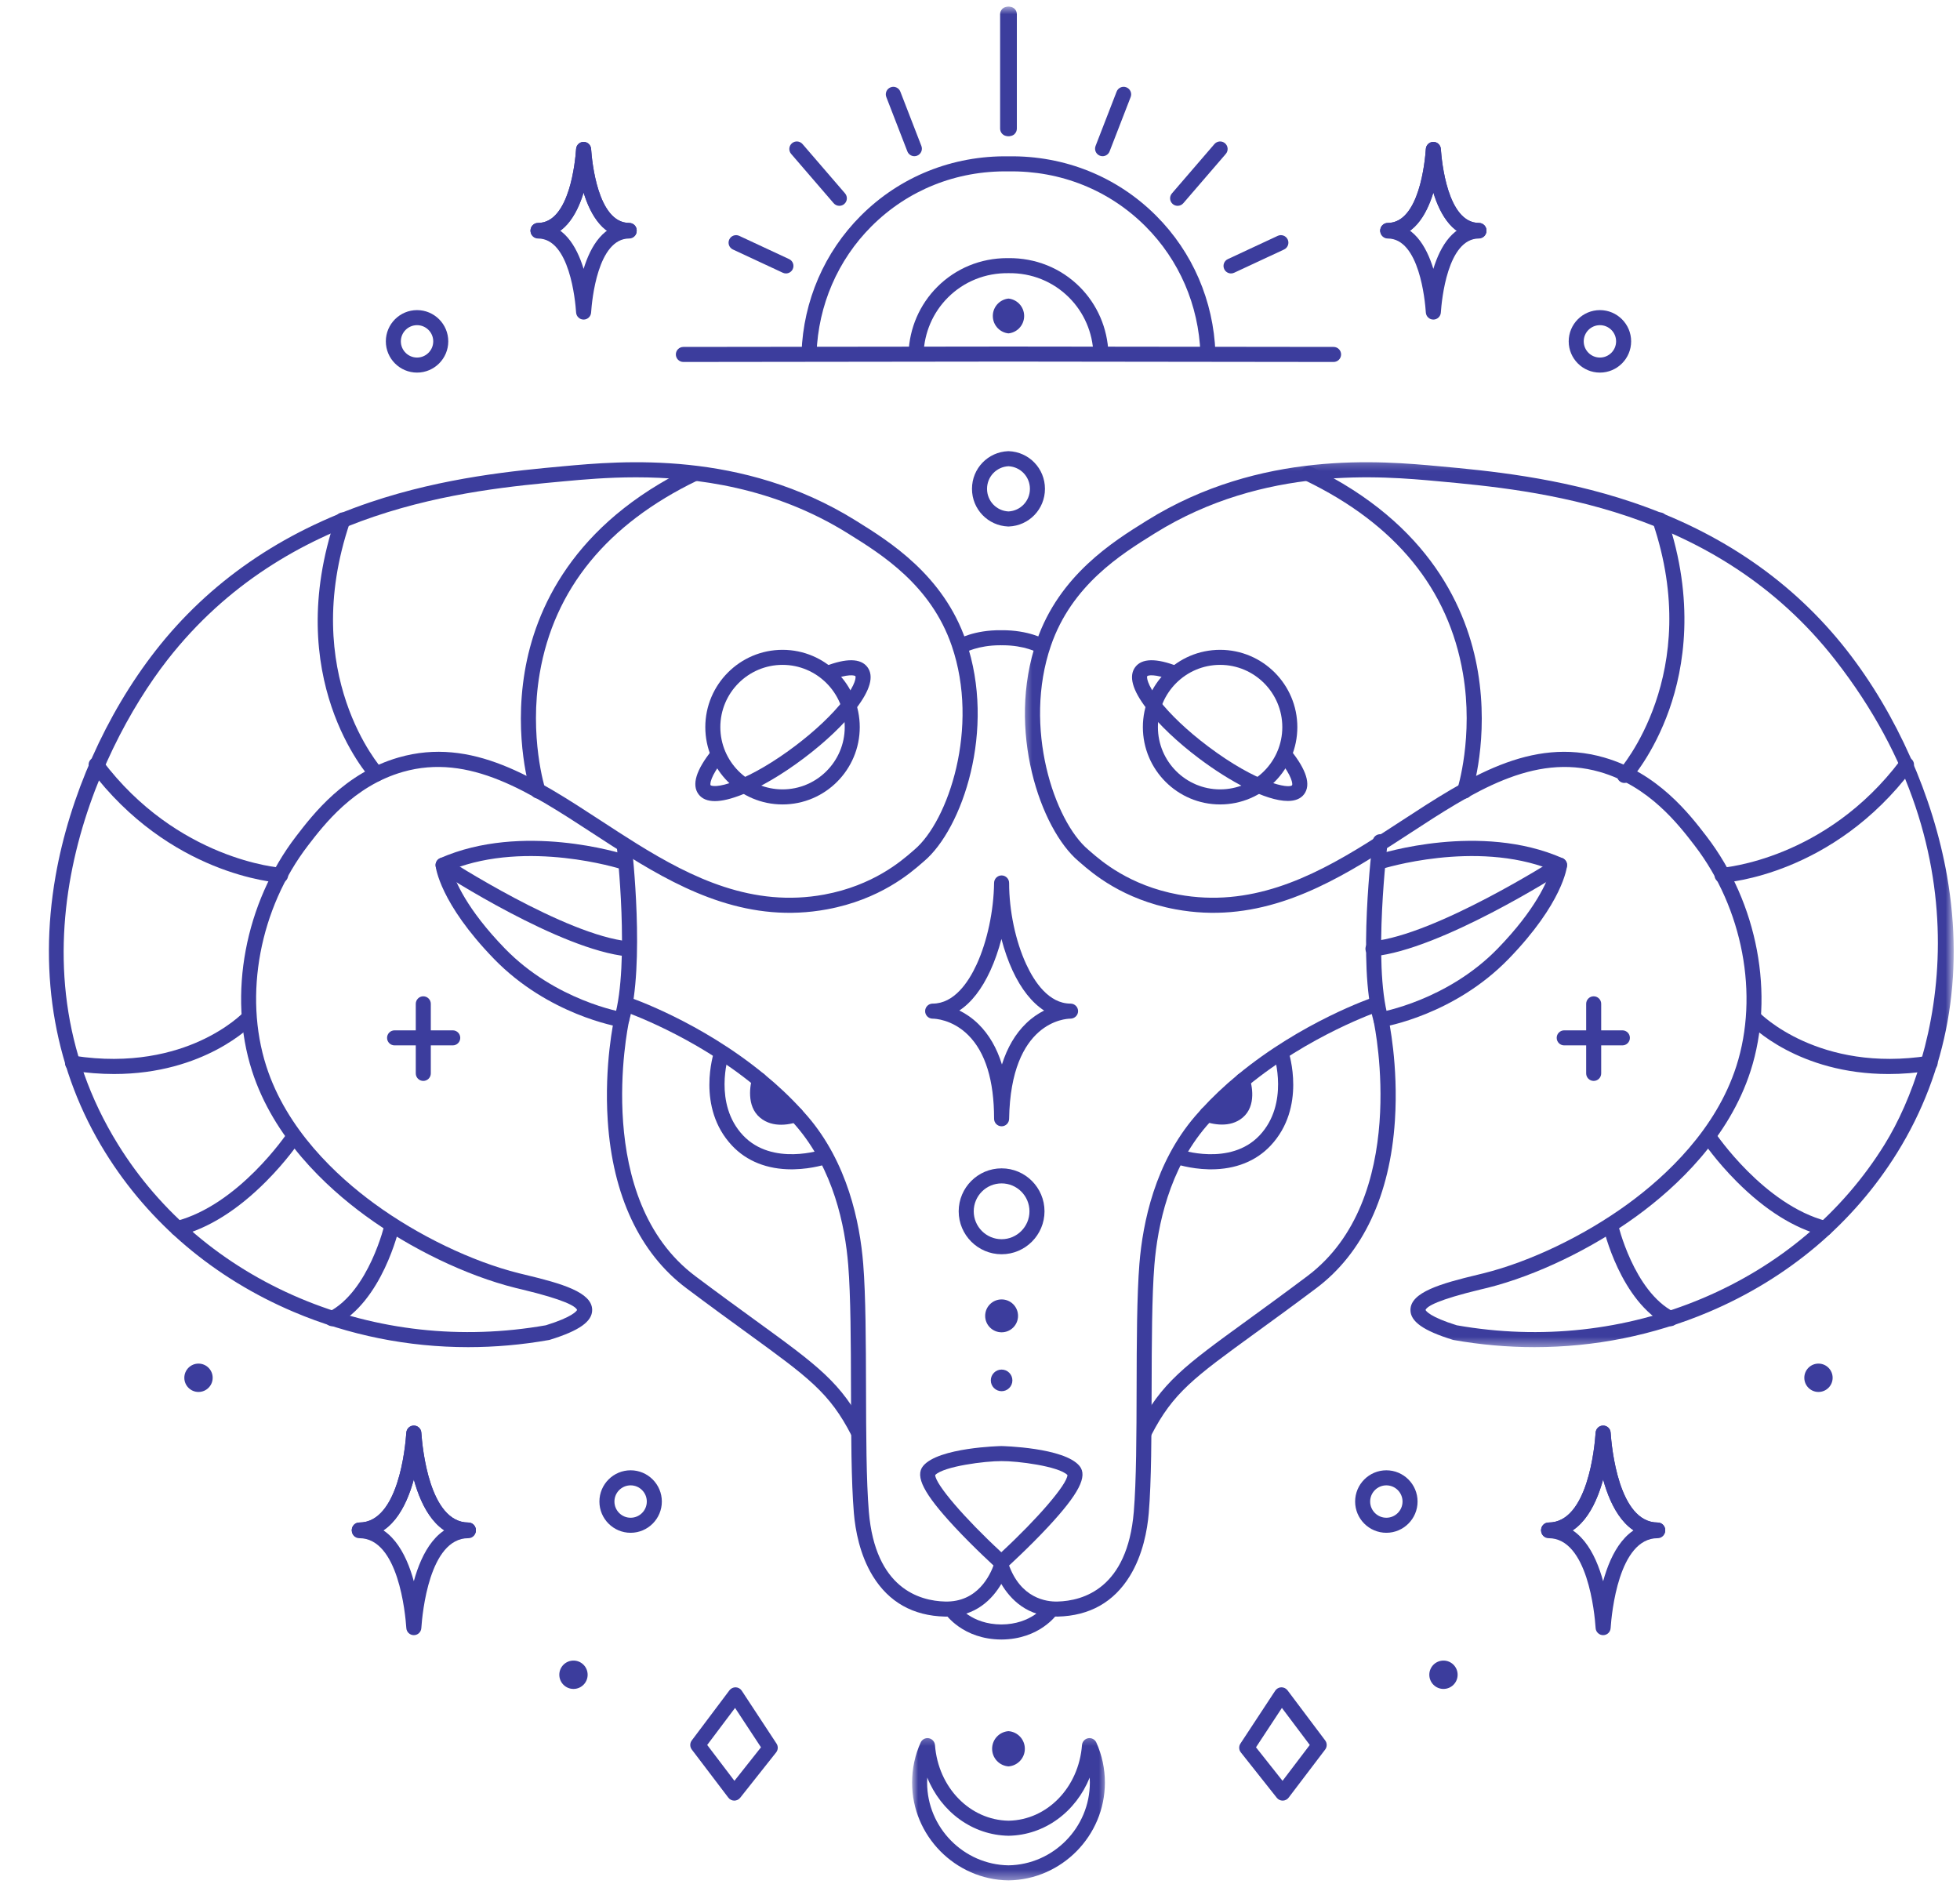 <svg xmlns="http://www.w3.org/2000/svg" width="206" height="198" viewBox="0 0 206 198" fill="none"><mask id="mask0_1154_403" style="mask-type:luminance" maskUnits="userSpaceOnUse" x="0" y="0" width="206" height="198"><path d="M0.306 0.666H205.306V197.666H0.306V0.666Z" fill="white"></path></mask><g mask="url(#mask0_1154_403)"><path d="M66.845 50.165C63.831 50.165 61.242 50.404 59.322 50.58C49.132 51.517 30.165 53.262 17.601 69.348C9.988 79.097 0.325 100.796 12.41 120.288C16.842 127.442 23.449 133.027 31.517 136.44C39.592 139.854 48.532 140.84 57.373 139.285C60.194 138.41 60.603 137.781 60.654 137.677C60.505 137.289 59.365 136.604 54.856 135.521C54.596 135.459 54.361 135.402 54.155 135.352C49.045 134.075 43.166 131.248 38.427 127.787C34.228 124.72 28.746 119.585 26.485 112.542C23.926 104.573 25.744 94.9 31.119 87.898C32.908 85.569 36.234 81.235 41.899 79.608C49.589 77.4 56.206 81.716 63.211 86.287C64.424 87.079 65.679 87.898 66.937 88.678C72.725 92.27 79.118 95.403 86.634 94.017C91.779 93.066 94.752 90.476 95.872 89.503C95.963 89.422 96.041 89.354 96.108 89.299C99.675 86.287 102.976 76.443 100.029 67.871C97.836 61.488 92.648 58.258 89.213 56.121L89.098 56.049C81.326 51.209 73.154 50.165 66.845 50.165ZM49.203 141.584C42.895 141.584 36.685 140.343 30.902 137.895C22.532 134.355 15.674 128.555 11.066 121.123C5.807 112.639 4.001 102.596 5.839 92.079C7.305 83.694 11.139 75.054 16.358 68.374C21.968 61.19 29.55 55.947 38.895 52.79C46.702 50.153 54.21 49.462 59.176 49.005C65.285 48.444 77.995 47.274 89.932 54.706L90.047 54.778C93.452 56.895 99.148 60.441 101.523 67.355C104.732 76.691 101.125 87.132 97.126 90.508C97.066 90.56 96.992 90.622 96.909 90.696C95.7 91.748 92.491 94.543 86.922 95.571C78.877 97.057 72.163 93.782 66.103 90.022C64.832 89.233 63.569 88.409 62.347 87.612C55.654 83.246 49.331 79.12 42.333 81.129C37.17 82.612 34.05 86.677 32.373 88.862C27.304 95.464 25.584 104.569 27.989 112.059C30.122 118.697 35.348 123.581 39.36 126.51C43.941 129.856 49.615 132.587 54.538 133.816C54.738 133.866 54.971 133.922 55.225 133.983C59.051 134.902 62.22 135.814 62.238 137.664C62.25 138.889 60.879 139.859 57.792 140.811C57.761 140.821 57.728 140.83 57.697 140.834C54.865 141.335 52.024 141.584 49.203 141.584Z" fill="#3C3D9D"></path></g><mask id="mask1_1154_403" style="mask-type:luminance" maskUnits="userSpaceOnUse" x="107" y="48" width="99" height="94"><path d="M107.406 48.243H205.306V141.611H107.406V48.243Z" fill="white"></path></mask><g mask="url(#mask1_1154_403)"><path d="M153.107 139.286C161.948 140.84 170.887 139.854 178.963 136.44C187.03 133.027 193.637 127.443 198.071 120.289C203.758 111.117 209.061 90.065 192.878 69.348C180.315 53.262 161.348 51.517 151.159 50.58C145.222 50.035 132.869 48.897 121.381 56.049L121.266 56.121C117.833 58.258 112.643 61.489 110.45 67.869C107.505 76.444 110.806 86.288 114.373 89.299C114.44 89.354 114.517 89.423 114.609 89.503C115.728 90.477 118.7 93.067 123.845 94.017C131.359 95.402 137.755 92.27 143.544 88.678C144.801 87.899 146.056 87.079 147.27 86.288C154.275 81.717 160.89 77.402 168.582 79.609C174.245 81.235 177.573 85.57 179.361 87.899C184.735 94.9 186.555 104.574 183.994 112.543C181.733 119.586 176.252 124.72 172.052 127.787C167.314 131.249 161.434 134.076 156.324 135.353C156.12 135.403 155.885 135.46 155.623 135.521C151.116 136.604 149.974 137.29 149.827 137.678C149.876 137.782 150.287 138.411 153.107 139.286ZM161.278 141.584C158.455 141.584 155.615 141.335 152.784 140.835C152.752 140.83 152.719 140.822 152.689 140.812C149.601 139.86 148.229 138.889 148.241 137.665C148.259 135.814 151.429 134.903 155.256 133.984C155.51 133.922 155.741 133.867 155.943 133.817C160.863 132.587 166.538 129.857 171.121 126.511C175.131 123.581 180.359 118.698 182.492 112.059C184.897 104.569 183.175 95.464 178.108 88.863C176.431 86.677 173.309 82.612 168.146 81.13C161.148 79.121 154.825 83.246 148.133 87.613C146.91 88.409 145.649 89.234 144.377 90.022C138.318 93.783 131.6 97.057 123.559 95.571C117.99 94.544 114.779 91.748 113.571 90.696C113.487 90.623 113.415 90.561 113.353 90.508C109.355 87.133 105.748 76.691 108.956 67.356C111.333 60.441 117.029 56.896 120.432 54.778L120.547 54.706C132.484 47.274 145.194 48.444 151.303 49.006C156.27 49.463 163.777 50.154 171.584 52.79C180.929 55.947 188.512 61.191 194.123 68.375C199.341 75.055 203.174 83.694 204.64 92.079C206.48 102.596 204.672 112.639 199.413 121.123C194.807 128.555 187.947 134.355 179.579 137.895C173.794 140.343 167.585 141.584 161.278 141.584Z" fill="#3C3D9D"></path></g><mask id="mask2_1154_403" style="mask-type:luminance" maskUnits="userSpaceOnUse" x="0" y="0" width="206" height="198"><path d="M0.306 0.666H205.306V197.666H0.306V0.666Z" fill="white"></path></mask><g mask="url(#mask2_1154_403)"><path d="M109.467 68.692C109.333 68.692 109.197 68.659 109.072 68.587C109.062 68.58 107.683 67.817 105.387 67.817C105.346 67.817 105.307 67.817 105.265 67.819C105.253 67.819 105.241 67.819 105.23 67.817C105.189 67.817 105.15 67.817 105.109 67.817C102.799 67.817 101.421 68.58 101.406 68.589C101.028 68.803 100.545 68.671 100.329 68.292C100.113 67.915 100.242 67.436 100.618 67.217C100.69 67.177 102.39 66.198 105.226 66.237C105.238 66.237 105.243 66.237 105.255 66.237C108.088 66.206 109.793 67.177 109.863 67.217C110.242 67.436 110.371 67.919 110.152 68.297C110.005 68.552 109.739 68.692 109.467 68.692Z" fill="#3C3D9D"></path><path d="M56.544 83.925C56.211 83.925 55.9 83.711 55.793 83.376C55.718 83.144 53.971 77.611 55.153 70.585C56.245 64.088 60.157 55.084 72.603 49.081C72.997 48.891 73.469 49.056 73.658 49.449C73.846 49.842 73.681 50.316 73.288 50.505C63.811 55.079 58.237 61.9 56.723 70.782C55.586 77.441 57.279 82.838 57.298 82.891C57.43 83.306 57.202 83.753 56.786 83.887C56.706 83.912 56.624 83.925 56.544 83.925Z" fill="#3C3D9D"></path><path d="M153.936 83.925C153.856 83.925 153.774 83.912 153.694 83.887C153.279 83.751 153.05 83.306 153.184 82.891C153.201 82.838 154.896 77.441 153.759 70.782C152.245 61.9 146.671 55.079 137.192 50.505C136.799 50.316 136.634 49.842 136.824 49.449C137.013 49.056 137.484 48.891 137.879 49.081C150.323 55.084 154.237 64.088 155.329 70.585C156.51 77.611 154.764 83.144 154.688 83.376C154.58 83.711 154.27 83.925 153.936 83.925Z" fill="#3C3D9D"></path><path d="M39.575 82.132C39.36 82.132 39.146 82.045 38.99 81.872C38.603 81.445 29.56 71.223 35.282 54.389C35.422 53.976 35.872 53.755 36.283 53.896C36.697 54.036 36.918 54.485 36.778 54.9C31.354 70.859 40.07 80.711 40.159 80.808C40.453 81.131 40.428 81.631 40.105 81.925C39.955 82.063 39.764 82.132 39.575 82.132Z" fill="#3C3D9D"></path><path d="M170.731 82.289C170.542 82.289 170.351 82.22 170.199 82.082C169.878 81.787 169.855 81.288 170.147 80.966C170.26 80.842 179.106 70.797 173.704 54.9C173.564 54.485 173.784 54.036 174.197 53.896C174.61 53.754 175.06 53.977 175.2 54.389C178.184 63.171 176.983 70.203 175.451 74.555C173.781 79.291 171.416 81.921 171.316 82.031C171.159 82.202 170.946 82.289 170.731 82.289Z" fill="#3C3D9D"></path><path d="M29.492 92.782C29.477 92.782 29.46 92.78 29.443 92.78C28.973 92.752 17.823 91.954 9.471 80.845C9.209 80.496 9.279 80 9.628 79.737C9.976 79.475 10.472 79.545 10.735 79.893C18.631 90.397 29.431 91.194 29.54 91.201C29.975 91.23 30.307 91.604 30.279 92.039C30.254 92.459 29.906 92.782 29.492 92.782Z" fill="#3C3D9D"></path><path d="M180.988 92.782C180.575 92.782 180.226 92.457 180.201 92.039C180.174 91.603 180.507 91.228 180.941 91.201C181.066 91.193 191.857 90.386 199.747 79.893C200.009 79.545 200.503 79.475 200.853 79.737C201.2 80 201.271 80.496 201.008 80.845C192.656 91.954 181.508 92.752 181.038 92.78C181.021 92.78 181.005 92.782 180.988 92.782Z" fill="#3C3D9D"></path><path d="M11.987 112.878C10.59 112.878 9.094 112.768 7.501 112.517C7.07 112.448 6.776 112.045 6.842 111.614C6.911 111.182 7.314 110.888 7.747 110.955C13.802 111.91 18.312 110.637 21.029 109.4C23.981 108.058 25.524 106.467 25.537 106.451C25.84 106.136 26.34 106.124 26.655 106.426C26.97 106.727 26.983 107.225 26.684 107.541C26.448 107.789 21.496 112.878 11.987 112.878Z" fill="#3C3D9D"></path><path d="M198.495 112.879C188.982 112.879 184.033 107.789 183.798 107.542C183.498 107.226 183.51 106.725 183.828 106.424C184.142 106.123 184.642 106.136 184.943 106.451C185.003 106.515 191.152 112.78 202.733 110.955C203.168 110.888 203.569 111.182 203.637 111.614C203.706 112.046 203.41 112.449 202.98 112.517C201.386 112.768 199.89 112.879 198.495 112.879Z" fill="#3C3D9D"></path><path d="M18.67 129.903C18.319 129.903 17.998 129.666 17.906 129.309C17.797 128.886 18.051 128.454 18.473 128.346C25.093 126.636 30.137 119.157 30.188 119.082C30.43 118.719 30.92 118.62 31.282 118.863C31.647 119.106 31.744 119.596 31.501 119.96C31.448 120.043 30.137 121.997 27.938 124.198C24.956 127.183 21.906 129.093 18.869 129.878C18.802 129.895 18.735 129.903 18.67 129.903Z" fill="#3C3D9D"></path><path d="M191.811 129.903C191.745 129.903 191.678 129.894 191.613 129.878C188.576 129.093 185.524 127.182 182.544 124.198C180.345 121.996 179.034 120.042 178.979 119.96C178.738 119.597 178.835 119.105 179.198 118.863C179.561 118.622 180.052 118.719 180.294 119.082C180.345 119.157 185.4 126.639 192.008 128.345C192.431 128.454 192.685 128.886 192.576 129.309C192.484 129.665 192.163 129.903 191.811 129.903Z" fill="#3C3D9D"></path><path d="M34.902 139.381C34.616 139.381 34.339 139.224 34.198 138.949C33.999 138.561 34.153 138.084 34.543 137.885C38.776 135.715 40.428 128.668 40.444 128.596C40.541 128.171 40.962 127.906 41.39 128.002C41.815 128.1 42.082 128.523 41.984 128.948C41.912 129.267 40.157 136.784 35.263 139.294C35.148 139.352 35.024 139.381 34.902 139.381Z" fill="#3C3D9D"></path><path d="M175.577 139.381C175.457 139.381 175.333 139.352 175.218 139.294C170.324 136.784 168.567 129.267 168.495 128.948C168.399 128.523 168.666 128.1 169.091 128.002C169.518 127.906 169.939 128.171 170.037 128.596C170.052 128.668 171.704 135.715 175.938 137.885C176.326 138.084 176.48 138.561 176.281 138.949C176.143 139.224 175.865 139.381 175.577 139.381Z" fill="#3C3D9D"></path><path d="M90.193 151.285C89.906 151.285 89.63 151.127 89.49 150.855C87.192 146.381 85.002 144.792 78.505 140.074C76.687 138.754 74.626 137.258 72.134 135.386C67.243 131.714 64.387 125.624 63.874 117.776C63.489 111.911 64.522 107.192 64.567 106.995C64.571 106.98 64.574 106.964 64.577 106.949C66.205 101.246 64.837 89.105 64.823 88.983C64.773 88.549 65.084 88.156 65.518 88.106C65.958 88.058 66.342 88.369 66.392 88.802C66.451 89.312 67.808 101.345 66.105 107.359C65.955 108.067 62.294 126.022 73.081 134.121C75.565 135.985 77.62 137.477 79.433 138.794C85.975 143.544 88.424 145.322 90.895 150.132C91.094 150.52 90.942 150.997 90.555 151.196C90.438 151.256 90.316 151.285 90.193 151.285Z" fill="#3C3D9D"></path><path d="M120.288 151.285C120.166 151.285 120.043 151.256 119.927 151.196C119.539 150.997 119.387 150.52 119.586 150.132C122.057 145.322 124.505 143.544 131.049 138.794C132.861 137.477 134.917 135.985 137.399 134.121C148.186 126.022 144.527 108.067 144.377 107.359C142.672 101.338 144.208 88.894 144.275 88.367C144.33 87.934 144.721 87.624 145.157 87.681C145.59 87.735 145.898 88.131 145.843 88.564C145.828 88.69 144.277 101.249 145.903 106.949C145.908 106.964 145.911 106.98 145.915 106.995C145.958 107.192 146.991 111.911 146.608 117.776C146.095 125.624 143.239 131.714 138.346 135.386C135.854 137.258 133.794 138.753 131.977 140.073C125.478 144.792 123.29 146.381 120.992 150.855C120.852 151.127 120.574 151.285 120.288 151.285Z" fill="#3C3D9D"></path><path d="M99.488 169.903C99.426 169.903 99.366 169.903 99.304 169.902C95.965 169.82 93.419 168.386 91.732 165.639C90.36 163.4 89.894 160.804 89.744 159.02C89.466 155.726 89.453 150.74 89.441 145.92C89.427 141.161 89.414 136.24 89.15 132.955C88.818 128.807 87.597 122.906 83.674 118.343C83.481 118.118 83.282 117.891 83.076 117.67C82.778 117.35 82.797 116.85 83.116 116.552C83.435 116.255 83.935 116.273 84.233 116.592C84.45 116.827 84.662 117.069 84.871 117.31C89.073 122.197 90.373 128.446 90.725 132.827C90.994 136.175 91.007 141.127 91.02 145.917C91.034 150.705 91.047 155.658 91.318 158.888C91.995 166.941 96.636 168.254 99.342 168.321C102.745 168.398 104.073 165.564 104.492 164.34C104.601 164.021 104.901 163.805 105.239 163.805C105.577 163.805 105.878 164.021 105.986 164.34C107.245 168.013 110.008 168.351 111.14 168.321C113.845 168.254 118.487 166.941 119.164 158.888C119.434 155.658 119.448 150.705 119.46 145.917C119.471 141.127 119.485 136.175 119.754 132.827C120.108 128.444 121.412 122.194 125.609 117.312C125.823 117.062 126.044 116.815 126.264 116.574C126.558 116.253 127.06 116.231 127.381 116.527C127.702 116.822 127.723 117.322 127.429 117.645C127.219 117.871 127.011 118.105 126.807 118.343C122.888 122.901 121.664 128.805 121.328 132.955C121.064 136.24 121.051 141.162 121.039 145.92C121.028 150.74 121.014 155.726 120.738 159.02C120.588 160.804 120.122 163.4 118.748 165.639C117.063 168.386 114.516 169.82 111.178 169.902C107.968 169.98 106.167 168.043 105.239 166.469C104.33 168.013 102.583 169.903 99.488 169.903Z" fill="#3C3D9D"></path><path d="M130.595 114.351C130.368 114.351 130.142 114.254 129.985 114.063C129.707 113.727 129.756 113.228 130.092 112.951C136.833 107.39 144.134 104.887 144.441 104.783C144.854 104.642 145.302 104.865 145.441 105.28C145.581 105.693 145.359 106.141 144.946 106.282C144.872 106.305 137.605 108.801 131.096 114.17C130.949 114.292 130.772 114.351 130.595 114.351Z" fill="#3C3D9D"></path><path d="M79.815 114.294C79.638 114.294 79.46 114.235 79.314 114.115C72.823 108.783 65.608 106.305 65.536 106.282C65.123 106.141 64.901 105.693 65.041 105.28C65.18 104.865 65.628 104.642 66.041 104.783C66.347 104.885 73.594 107.369 80.316 112.892C80.653 113.17 80.703 113.668 80.425 114.005C80.269 114.195 80.042 114.294 79.815 114.294Z" fill="#3C3D9D"></path><path d="M65.339 107.958C65.295 107.958 65.253 107.955 65.21 107.946C64.903 107.896 57.617 106.653 51.919 100.778C46.213 94.892 45.797 91.151 45.783 90.994C45.75 90.654 45.939 90.333 46.251 90.196C54.879 86.395 65.309 89.686 65.749 89.828C66.164 89.962 66.392 90.406 66.258 90.823C66.124 91.238 65.68 91.467 65.264 91.333C65.163 91.302 55.452 88.243 47.485 91.394C47.826 92.56 49.023 95.519 53.054 99.677C58.389 105.179 65.394 106.374 65.464 106.386C65.895 106.456 66.188 106.862 66.118 107.294C66.054 107.682 65.718 107.958 65.339 107.958Z" fill="#3C3D9D"></path><path d="M145.143 107.959C144.762 107.959 144.428 107.682 144.364 107.294C144.294 106.863 144.587 106.456 145.018 106.386C145.086 106.374 152.108 105.164 157.428 99.677C161.454 95.523 162.655 92.565 162.997 91.394C155.028 88.243 145.317 91.302 145.217 91.333C144.802 91.468 144.357 91.238 144.224 90.823C144.09 90.407 144.318 89.962 144.732 89.828C145.172 89.688 155.601 86.395 164.231 90.196C164.543 90.333 164.731 90.654 164.699 90.994C164.684 91.151 164.269 94.892 158.562 100.778C152.865 106.654 145.579 107.896 145.27 107.947C145.229 107.955 145.187 107.959 145.143 107.959Z" fill="#3C3D9D"></path><path d="M66.005 100.518C65.978 100.518 65.953 100.517 65.926 100.515C58.883 99.826 46.656 91.919 46.14 91.582C45.774 91.345 45.669 90.855 45.907 90.489C46.145 90.122 46.635 90.018 47.001 90.256C47.123 90.336 59.419 98.29 66.08 98.939C66.515 98.983 66.832 99.369 66.788 99.804C66.75 100.212 66.406 100.518 66.005 100.518Z" fill="#3C3D9D"></path><path d="M144.298 100.51C143.896 100.51 143.552 100.205 143.514 99.797C143.47 99.362 143.788 98.975 144.222 98.932C150.888 98.281 163.362 90.332 163.487 90.252C163.853 90.018 164.343 90.124 164.579 90.493C164.813 90.861 164.706 91.35 164.338 91.584C163.815 91.92 151.416 99.819 144.376 100.506C144.349 100.51 144.324 100.51 144.298 100.51Z" fill="#3C3D9D"></path><path d="M105.244 172.313C101.196 172.293 99.397 169.683 99.322 169.573C99.078 169.209 99.175 168.719 99.536 168.475C99.897 168.232 100.387 168.326 100.631 168.686C100.693 168.776 102.079 170.715 105.244 170.73C108.41 170.715 109.794 168.768 109.851 168.686C110.098 168.328 110.589 168.236 110.947 168.48C111.305 168.726 111.402 169.211 111.159 169.573C111.084 169.683 109.284 172.293 105.244 172.313Z" fill="#3C3D9D"></path><path d="M82.246 69.877C78.64 69.877 75.709 72.813 75.709 76.42C75.709 80.029 78.64 82.963 82.246 82.963C85.849 82.963 88.783 80.029 88.783 76.42C88.783 72.813 85.849 69.877 82.246 69.877ZM82.246 84.546C77.769 84.546 74.129 80.901 74.129 76.42C74.129 71.942 77.769 68.296 82.246 68.296C86.722 68.296 90.362 71.942 90.362 76.42C90.362 80.901 86.722 84.546 82.246 84.546Z" fill="#3C3D9D"></path><path d="M128.236 69.877C124.631 69.877 121.699 72.813 121.699 76.42C121.699 80.029 124.631 82.963 128.236 82.963C131.84 82.963 134.773 80.029 134.773 76.42C134.773 72.813 131.84 69.877 128.236 69.877ZM128.236 84.546C123.76 84.546 120.118 80.901 120.118 76.42C120.118 71.942 123.76 68.296 128.236 68.296C132.711 68.296 136.353 71.942 136.353 76.42C136.353 80.901 132.711 84.546 128.236 84.546Z" fill="#3C3D9D"></path><path d="M75.133 84.196C74.353 84.196 73.781 83.957 73.42 83.477C72.676 82.486 73.158 80.919 74.849 78.816C75.124 78.476 75.621 78.423 75.961 78.697C76.3 78.97 76.354 79.468 76.079 79.808C74.61 81.635 74.62 82.442 74.682 82.525C74.739 82.6 75.438 82.823 77.383 82.053C79.198 81.336 81.38 80.051 83.525 78.434C85.672 76.818 87.51 75.075 88.702 73.529C89.981 71.871 89.96 71.138 89.904 71.063C89.847 70.988 89.163 70.769 87.265 71.51C86.857 71.669 86.399 71.468 86.242 71.059C86.083 70.653 86.284 70.195 86.69 70.036C88.958 69.152 90.464 69.178 91.166 70.111C91.876 71.055 91.468 72.53 89.954 74.494C88.678 76.151 86.733 77.999 84.475 79.697C82.219 81.397 79.907 82.756 77.963 83.525C76.83 83.972 75.885 84.196 75.133 84.196Z" fill="#3C3D9D"></path><path d="M135.351 84.18C133.035 84.181 129.233 82.128 126.006 79.697C123.749 77.999 121.803 76.151 120.526 74.494C119.014 72.53 118.606 71.055 119.316 70.111C120.017 69.178 121.523 69.152 123.791 70.036C124.197 70.195 124.399 70.653 124.24 71.059C124.082 71.468 123.625 71.669 123.217 71.51C121.317 70.769 120.633 70.988 120.578 71.061C120.521 71.138 120.501 71.871 121.778 73.529C122.97 75.075 124.809 76.818 126.956 78.434C132.193 82.378 135.511 82.908 135.8 82.525C135.862 82.442 135.87 81.635 134.401 79.808C134.127 79.468 134.18 78.97 134.52 78.697C134.861 78.423 135.357 78.476 135.631 78.816C137.324 80.919 137.806 82.486 137.062 83.475C136.694 83.964 136.101 84.18 135.351 84.18Z" fill="#3C3D9D"></path><path d="M83.198 122.897C80.631 122.897 78.469 122.037 76.935 120.4C73.161 116.38 74.991 110.71 75.07 110.471C75.209 110.056 75.655 109.832 76.069 109.971C76.484 110.108 76.708 110.555 76.571 110.97C76.546 111.043 74.973 116.002 78.086 119.318C81.179 122.612 86.44 120.824 86.492 120.805C86.902 120.663 87.355 120.879 87.499 121.291C87.642 121.702 87.428 122.152 87.017 122.298C86.954 122.321 85.438 122.848 83.46 122.893C83.372 122.895 83.285 122.897 83.198 122.897Z" fill="#3C3D9D"></path><path d="M127.283 122.897C127.196 122.897 127.108 122.895 127.021 122.894C125.042 122.848 123.528 122.321 123.464 122.298C123.051 122.152 122.835 121.701 122.981 121.289C123.126 120.878 123.578 120.662 123.989 120.807C124.041 120.826 129.303 122.613 132.394 119.318C135.515 115.994 133.927 111.02 133.91 110.97C133.775 110.555 133.999 110.108 134.412 109.971C134.827 109.834 135.273 110.056 135.41 110.471C135.49 110.71 137.318 116.381 133.546 120.402C132.012 122.037 129.851 122.897 127.283 122.897Z" fill="#3C3D9D"></path><path d="M83.654 117.132C83.293 117.267 81.556 117.841 80.386 116.856C79.245 115.902 79.681 113.988 79.815 113.503C81.142 114.592 82.444 115.8 83.654 117.132Z" fill="#3C3D9D"></path><path d="M80.417 115.055C80.439 115.507 80.557 115.969 80.893 116.25C81.236 116.539 81.674 116.63 82.086 116.631C81.558 116.098 81 115.57 80.417 115.055ZM82.091 118.209C81.373 118.209 80.562 118.038 79.879 117.461C78.392 116.218 78.871 113.958 79.053 113.294C79.123 113.036 79.32 112.832 79.574 112.75C79.83 112.67 80.109 112.721 80.314 112.892C81.757 114.073 83.076 115.321 84.239 116.599C84.415 116.794 84.483 117.061 84.421 117.317C84.362 117.571 84.177 117.779 83.934 117.871C83.708 117.956 82.966 118.209 82.091 118.209Z" fill="#3C3D9D"></path><path d="M130.095 116.855C128.967 117.806 127.285 117.27 126.846 117.11C128.031 115.81 129.297 114.63 130.594 113.56C130.751 114.07 131.22 115.913 130.095 116.855Z" fill="#3C3D9D"></path><path d="M128.411 116.613C128.833 116.611 129.254 116.531 129.587 116.252C129.587 116.25 129.587 116.25 129.589 116.25C129.92 115.972 130.025 115.522 130.034 115.082C129.469 115.584 128.927 116.094 128.411 116.613ZM128.432 118.192C127.608 118.192 126.886 117.966 126.575 117.852C126.328 117.762 126.141 117.553 126.079 117.297C126.017 117.041 126.085 116.772 126.263 116.576C127.401 115.328 128.69 114.107 130.092 112.951C130.294 112.781 130.57 112.726 130.821 112.802C131.073 112.877 131.27 113.074 131.349 113.325C131.551 113.979 132.098 116.208 130.604 117.461C129.936 118.023 129.146 118.192 128.432 118.192Z" fill="#3C3D9D"></path><path d="M98.291 155.024C98.311 155.994 101.404 159.596 105.241 163.14C109.077 159.591 112.169 155.989 112.19 155.024C111.282 154.1 106.913 153.539 105.248 153.561C103.575 153.551 99.199 154.1 98.291 155.024ZM105.241 165.003C105.051 165.003 104.862 164.935 104.71 164.798C104.616 164.712 102.367 162.671 100.299 160.446C97.09 156.995 96.14 155.147 97.021 154.074C98.623 152.124 105.158 151.98 105.246 151.98H105.248C105.323 151.98 111.86 152.124 113.46 154.074C114.342 155.147 113.391 156.995 110.184 160.446C108.133 162.653 105.866 164.71 105.771 164.798C105.621 164.935 105.432 165.003 105.241 165.003Z" fill="#3C3D9D"></path><path d="M105.271 124.374C103.654 124.374 102.341 125.689 102.341 127.307C102.341 128.923 103.654 130.24 105.271 130.24C106.885 130.24 108.199 128.923 108.199 127.307C108.199 125.689 106.885 124.374 105.271 124.374ZM105.271 131.821C102.784 131.821 100.76 129.796 100.76 127.307C100.76 124.818 102.784 122.793 105.271 122.793C107.756 122.793 109.78 124.818 109.78 127.307C109.78 129.796 107.756 131.821 105.271 131.821Z" fill="#3C3D9D"></path><path d="M105.271 140.025C104.317 140.025 103.543 139.252 103.543 138.297C103.543 137.341 104.317 136.568 105.271 136.568C106.224 136.568 106.998 137.341 106.998 138.297C106.998 139.252 106.224 140.025 105.271 140.025Z" fill="#3C3D9D"></path><path d="M105.271 146.214C104.644 146.214 104.136 145.705 104.136 145.078C104.136 144.45 104.644 143.941 105.271 143.941C105.896 143.941 106.404 144.45 106.404 145.078C106.404 145.705 105.896 146.214 105.271 146.214Z" fill="#3C3D9D"></path><path d="M100.829 106.203C101.478 106.521 102.174 106.98 102.843 107.637C103.946 108.723 104.768 110.14 105.305 111.876C105.869 110.088 106.723 108.639 107.86 107.543C108.487 106.938 109.135 106.511 109.74 106.208C108.459 105.377 107.325 103.953 106.424 102.011C105.958 101 105.563 99.871 105.253 98.686C104.942 99.877 104.549 101.007 104.088 102.011C103.189 103.968 102.087 105.378 100.829 106.203ZM105.271 118.373C105.268 118.373 105.266 118.373 105.264 118.373C104.83 118.369 104.481 118.016 104.481 117.581C104.481 113.546 103.566 110.588 101.763 108.791C100.078 107.113 98.204 107.061 98.04 107.061C98.034 107.061 98.029 107.061 98.022 107.061C97.589 107.061 97.236 106.71 97.233 106.277C97.23 105.842 97.576 105.487 98.009 105.479C98.014 105.479 98.024 105.479 98.036 105.479C100.287 105.47 101.788 103.23 102.652 101.35C103.759 98.944 104.44 95.743 104.481 92.789C104.486 92.356 104.838 92.007 105.271 92.007C105.271 92.007 105.275 92.007 105.276 92.007C105.709 92.011 106.06 92.364 106.06 92.799C106.06 95.717 106.732 98.912 107.859 101.345C108.729 103.227 110.24 105.467 112.5 105.479C112.518 105.479 112.529 105.479 112.535 105.479C112.968 105.489 113.312 105.845 113.309 106.279C113.304 106.724 112.93 107.065 112.482 107.061C112.027 107.065 106.232 107.327 106.06 117.595C106.053 118.026 105.701 118.373 105.271 118.373Z" fill="#3C3D9D"></path><path d="M49.223 161.597C45.959 161.597 44.317 158.497 43.493 155.494C42.671 158.497 41.029 161.597 37.765 161.597C37.327 161.597 36.975 161.243 36.975 160.806C36.975 160.37 37.327 160.015 37.765 160.015C41.86 160.015 42.599 152.142 42.706 150.564C42.734 150.149 43.079 149.826 43.495 149.826C43.909 149.826 44.255 150.149 44.282 150.564C44.389 152.142 45.126 160.015 49.223 160.015C49.661 160.015 50.013 160.37 50.013 160.806C50.013 161.243 49.661 161.597 49.223 161.597Z" fill="#3C3D9D"></path><path d="M49.223 161.597C45.959 161.597 44.317 158.497 43.493 155.494C42.671 158.497 41.029 161.597 37.765 161.597C37.327 161.597 36.975 161.243 36.975 160.806C36.975 160.37 37.327 160.015 37.765 160.015C41.86 160.015 42.599 152.142 42.706 150.564C42.734 150.149 43.079 149.826 43.495 149.826C43.909 149.826 44.255 150.149 44.282 150.564C44.389 152.142 45.126 160.015 49.223 160.015C49.661 160.015 50.013 160.37 50.013 160.806C50.013 161.243 49.661 161.597 49.223 161.597Z" fill="#3C3D9D"></path><path d="M43.495 171.854C43.079 171.854 42.734 171.531 42.706 171.117C42.599 169.537 41.86 161.664 37.765 161.664C37.327 161.664 36.975 161.309 36.975 160.874C36.975 160.436 37.327 160.083 37.765 160.083C41.029 160.083 42.671 163.181 43.493 166.184C44.317 163.181 45.959 160.083 49.223 160.083C49.661 160.083 50.013 160.436 50.013 160.874C50.013 161.309 49.661 161.664 49.223 161.664C45.126 161.664 44.389 169.537 44.282 171.117C44.255 171.531 43.909 171.854 43.495 171.854Z" fill="#3C3D9D"></path><path d="M174.223 161.597C170.957 161.597 169.317 158.497 168.493 155.493C167.669 158.497 166.029 161.597 162.763 161.597C162.327 161.597 161.973 161.243 161.973 160.806C161.973 160.37 162.327 160.015 162.763 160.015C166.858 160.015 167.599 152.142 167.704 150.564C167.732 150.149 168.077 149.826 168.493 149.826C168.909 149.826 169.254 150.149 169.28 150.564C169.387 152.142 170.128 160.015 174.223 160.015C174.659 160.015 175.013 160.37 175.013 160.806C175.013 161.243 174.659 161.597 174.223 161.597Z" fill="#3C3D9D"></path><path d="M174.223 161.597C170.957 161.597 169.317 158.497 168.493 155.493C167.669 158.497 166.029 161.597 162.763 161.597C162.327 161.597 161.973 161.243 161.973 160.806C161.973 160.37 162.327 160.015 162.763 160.015C166.858 160.015 167.599 152.142 167.704 150.564C167.732 150.149 168.077 149.826 168.493 149.826C168.909 149.826 169.254 150.149 169.28 150.564C169.387 152.142 170.128 160.015 174.223 160.015C174.659 160.015 175.013 160.37 175.013 160.806C175.013 161.243 174.659 161.597 174.223 161.597Z" fill="#3C3D9D"></path><path d="M168.493 171.854C168.077 171.854 167.732 171.531 167.704 171.117C167.599 169.537 166.858 161.664 162.763 161.664C162.327 161.664 161.973 161.309 161.973 160.874C161.973 160.436 162.327 160.083 162.763 160.083C166.029 160.083 167.669 163.181 168.493 166.186C169.317 163.181 170.957 160.083 174.223 160.083C174.659 160.083 175.013 160.436 175.013 160.874C175.013 161.309 174.659 161.664 174.223 161.664C170.128 161.664 169.387 169.537 169.28 171.117C169.254 171.531 168.909 171.854 168.493 171.854Z" fill="#3C3D9D"></path><path d="M66.127 25.013C63.477 25.013 62.076 22.654 61.339 20.242C60.6 22.654 59.201 25.013 56.549 25.013C56.112 25.013 55.76 24.659 55.76 24.222C55.76 23.785 56.112 23.43 56.549 23.43C59.858 23.43 60.463 16.949 60.55 15.651C60.579 15.236 60.923 14.913 61.339 14.913C61.755 14.913 62.099 15.236 62.126 15.651C62.215 16.949 62.818 23.43 66.127 23.43C66.566 23.43 66.918 23.785 66.918 24.222C66.918 24.659 66.566 25.013 66.127 25.013Z" fill="#3C3D9D"></path><path d="M66.127 25.013C63.477 25.013 62.076 22.654 61.339 20.242C60.6 22.654 59.201 25.013 56.549 25.013C56.112 25.013 55.76 24.659 55.76 24.222C55.76 23.785 56.112 23.43 56.549 23.43C59.858 23.43 60.463 16.949 60.55 15.651C60.579 15.236 60.923 14.913 61.339 14.913C61.755 14.913 62.099 15.236 62.126 15.651C62.215 16.949 62.818 23.43 66.127 23.43C66.566 23.43 66.918 23.785 66.918 24.222C66.918 24.659 66.566 25.013 66.127 25.013Z" fill="#3C3D9D"></path><path d="M61.339 33.587C60.923 33.587 60.579 33.264 60.55 32.85C60.463 31.55 59.858 25.068 56.549 25.068C56.112 25.068 55.76 24.715 55.76 24.279C55.76 23.842 56.112 23.487 56.549 23.487C59.201 23.487 60.6 25.846 61.339 28.259C62.076 25.846 63.477 23.487 66.127 23.487C66.566 23.487 66.918 23.842 66.918 24.279C66.918 24.715 66.566 25.068 66.127 25.068C62.818 25.068 62.215 31.55 62.126 32.85C62.099 33.264 61.755 33.587 61.339 33.587Z" fill="#3C3D9D"></path><path d="M155.437 25.013C152.786 25.013 151.385 22.654 150.648 20.242C149.909 22.654 148.51 25.013 145.858 25.013C145.422 25.013 145.067 24.659 145.067 24.222C145.067 23.785 145.422 23.43 145.858 23.43C149.167 23.43 149.772 16.949 149.859 15.651C149.888 15.236 150.232 14.913 150.648 14.913C151.062 14.913 151.409 15.236 151.435 15.651C151.524 16.949 152.129 23.43 155.437 23.43C155.873 23.43 156.227 23.785 156.227 24.222C156.227 24.659 155.873 25.013 155.437 25.013Z" fill="#3C3D9D"></path><path d="M155.437 25.013C152.786 25.013 151.385 22.654 150.648 20.242C149.909 22.654 148.51 25.013 145.858 25.013C145.422 25.013 145.067 24.659 145.067 24.222C145.067 23.785 145.422 23.43 145.858 23.43C149.167 23.43 149.772 16.949 149.859 15.651C149.888 15.236 150.232 14.913 150.648 14.913C151.062 14.913 151.409 15.236 151.435 15.651C151.524 16.949 152.129 23.43 155.437 23.43C155.873 23.43 156.227 23.785 156.227 24.222C156.227 24.659 155.873 25.013 155.437 25.013Z" fill="#3C3D9D"></path><path d="M150.648 33.587C150.232 33.587 149.888 33.264 149.859 32.85C149.772 31.55 149.167 25.068 145.858 25.068C145.422 25.068 145.067 24.715 145.067 24.279C145.067 23.842 145.422 23.487 145.858 23.487C148.51 23.487 149.909 25.846 150.648 28.257C151.385 25.846 152.786 23.487 155.437 23.487C155.873 23.487 156.227 23.842 156.227 24.279C156.227 24.715 155.873 25.068 155.437 25.068C152.129 25.068 151.524 31.55 151.435 32.85C151.409 33.264 151.062 33.587 150.648 33.587Z" fill="#3C3D9D"></path><path d="M74.328 183.395L77.19 187.164L79.981 183.641L77.256 179.5L74.328 183.395ZM77.176 189.244C77.175 189.244 77.171 189.244 77.168 189.244C76.924 189.242 76.695 189.127 76.548 188.931L72.708 183.875C72.495 183.594 72.493 183.204 72.705 182.921L76.666 177.651C76.822 177.446 77.071 177.33 77.323 177.335C77.581 177.344 77.818 177.477 77.959 177.691L81.619 183.258C81.801 183.542 81.783 183.912 81.574 184.176L77.796 188.944C77.646 189.133 77.417 189.244 77.176 189.244Z" fill="#3C3D9D"></path><path d="M132.007 183.641L134.797 187.164L137.66 183.395L134.731 179.5L132.007 183.641ZM134.81 189.244C134.569 189.244 134.34 189.133 134.192 188.944L130.414 184.176C130.203 183.912 130.185 183.542 130.367 183.258L130.395 183.214L134.028 177.691C134.17 177.477 134.406 177.344 134.663 177.335C134.913 177.33 135.164 177.446 135.32 177.651L139.281 182.921C139.493 183.204 139.493 183.594 139.279 183.875L135.438 188.931C135.291 189.127 135.062 189.242 134.818 189.244C134.815 189.244 134.813 189.244 134.81 189.244Z" fill="#3C3D9D"></path><path d="M66.28 156.109C65.34 156.109 64.578 156.873 64.578 157.811C64.578 158.75 65.34 159.514 66.28 159.514C67.218 159.514 67.98 158.75 67.98 157.811C67.98 156.873 67.218 156.109 66.28 156.109ZM66.28 161.095C64.47 161.095 62.999 159.623 62.999 157.811C62.999 156.001 64.47 154.527 66.28 154.527C68.088 154.527 69.561 156.001 69.561 157.811C69.561 159.623 68.088 161.095 66.28 161.095Z" fill="#3C3D9D"></path><path d="M145.708 156.109C144.77 156.109 144.006 156.873 144.006 157.811C144.006 158.75 144.77 159.514 145.708 159.514C146.645 159.514 147.409 158.75 147.409 157.811C147.409 156.873 146.645 156.109 145.708 156.109ZM145.708 161.095C143.899 161.095 142.427 159.623 142.427 157.811C142.427 156.001 143.899 154.527 145.708 154.527C147.516 154.527 148.989 156.001 148.989 157.811C148.989 159.623 147.516 161.095 145.708 161.095Z" fill="#3C3D9D"></path><path d="M43.833 34.175C42.895 34.175 42.131 34.937 42.131 35.876C42.131 36.815 42.895 37.579 43.833 37.579C44.77 37.579 45.534 36.815 45.534 35.876C45.534 34.937 44.77 34.175 43.833 34.175ZM43.833 39.16C42.023 39.16 40.552 37.688 40.552 35.876C40.552 34.066 42.023 32.592 43.833 32.592C45.641 32.592 47.114 34.066 47.114 35.876C47.114 37.688 45.641 39.16 43.833 39.16Z" fill="#3C3D9D"></path><path d="M168.155 34.175C167.215 34.175 166.453 34.937 166.453 35.876C166.453 36.815 167.215 37.579 168.155 37.579C169.093 37.579 169.855 36.815 169.855 35.876C169.855 34.937 169.093 34.175 168.155 34.175ZM168.155 39.16C166.345 39.16 164.874 37.688 164.874 35.876C164.874 34.066 166.345 32.592 168.155 32.592C169.963 32.592 171.436 34.066 171.436 35.876C171.436 37.688 169.963 39.16 168.155 39.16Z" fill="#3C3D9D"></path><path d="M105.992 49.001C104.726 49.064 103.74 50.103 103.74 51.376C103.74 52.651 104.726 53.689 105.992 53.752C107.259 53.689 108.247 52.651 108.247 51.376C108.247 50.103 107.259 49.064 105.992 49.001ZM105.992 55.335C105.983 55.335 105.972 55.335 105.963 55.335C103.83 55.253 102.158 53.515 102.158 51.376C102.158 49.238 103.83 47.5 105.963 47.418C105.983 47.418 106.003 47.418 106.023 47.418C108.155 47.5 109.827 49.238 109.827 51.376C109.827 53.515 108.155 55.253 106.023 55.335C106.013 55.335 106.003 55.335 105.992 55.335Z" fill="#3C3D9D"></path><path d="M22.352 144.805C22.352 145.628 21.685 146.294 20.862 146.294C20.04 146.294 19.373 145.628 19.373 144.805C19.373 143.982 20.04 143.314 20.862 143.314C21.685 143.314 22.352 143.982 22.352 144.805Z" fill="#3C3D9D"></path><path d="M189.637 144.805C189.637 145.628 190.303 146.294 191.124 146.294C191.946 146.294 192.614 145.628 192.614 144.805C192.614 143.982 191.946 143.314 191.124 143.314C190.303 143.314 189.637 143.982 189.637 144.805Z" fill="#3C3D9D"></path><path d="M61.762 176.015C61.762 176.838 61.097 177.506 60.275 177.506C59.452 177.506 58.785 176.838 58.785 176.015C58.785 175.192 59.452 174.526 60.275 174.526C61.097 174.526 61.762 175.192 61.762 176.015Z" fill="#3C3D9D"></path><path d="M150.224 176.015C150.224 176.838 150.891 177.506 151.713 177.506C152.534 177.506 153.2 176.838 153.2 176.015C153.2 175.192 152.534 174.526 151.713 174.526C150.891 174.526 150.224 175.192 150.224 176.015Z" fill="#3C3D9D"></path><path d="M47.585 109.869H41.471C41.035 109.869 40.681 109.516 40.681 109.079C40.681 108.641 41.035 108.288 41.471 108.288H47.585C48.022 108.288 48.374 108.641 48.374 109.079C48.374 109.516 48.022 109.869 47.585 109.869Z" fill="#3C3D9D"></path><path d="M44.488 113.604C44.052 113.604 43.699 113.25 43.699 112.813V105.502C43.699 105.066 44.052 104.711 44.488 104.711C44.924 104.711 45.279 105.066 45.279 105.502V112.813C45.279 113.25 44.924 113.604 44.488 113.604Z" fill="#3C3D9D"></path><path d="M170.515 109.869H164.401C163.967 109.869 163.612 109.516 163.612 109.079C163.612 108.641 163.967 108.288 164.401 108.288H170.515C170.952 108.288 171.306 108.641 171.306 109.079C171.306 109.516 170.952 109.869 170.515 109.869Z" fill="#3C3D9D"></path><path d="M167.498 113.604C167.062 113.604 166.709 113.25 166.709 112.813V105.502C166.709 105.066 167.062 104.711 167.498 104.711C167.934 104.711 168.288 105.066 168.288 105.502V112.813C168.288 113.25 167.934 113.604 167.498 113.604Z" fill="#3C3D9D"></path><path d="M140.162 38.043L105.993 38.002L71.826 38.043H71.824C71.388 38.043 71.035 37.69 71.033 37.253C71.033 36.816 71.388 36.462 71.824 36.462L105.993 36.421L140.164 36.462C140.6 36.462 140.952 36.816 140.952 37.253C140.95 37.69 140.598 38.043 140.162 38.043Z" fill="#3C3D9D"></path><path d="M105.993 35.039C105.589 34.997 105.196 34.82 104.885 34.511C104.168 33.791 104.168 32.627 104.885 31.907C105.196 31.598 105.589 31.422 105.993 31.38C106.398 31.422 106.792 31.598 107.102 31.907C107.82 32.627 107.82 33.791 107.102 34.511C106.792 34.82 106.398 34.997 105.993 35.039Z" fill="#3C3D9D"></path><path d="M126.956 37.905C126.531 37.905 126.182 37.569 126.167 37.142C125.985 32.075 123.937 27.334 120.4 23.795C116.591 19.98 111.475 17.928 106.006 18.013C100.496 17.924 95.396 19.98 91.585 23.795C88.05 27.334 86.002 32.075 85.82 37.142C85.805 37.579 85.436 37.92 85.001 37.905C84.565 37.889 84.226 37.522 84.241 37.086C84.436 31.616 86.649 26.499 90.469 22.676C94.584 18.557 100.101 16.34 106.006 16.43C111.888 16.343 117.403 18.557 121.518 22.676C125.338 26.499 127.549 31.616 127.745 37.086C127.761 37.522 127.42 37.889 126.984 37.905C126.974 37.905 126.964 37.905 126.956 37.905Z" fill="#3C3D9D"></path><path d="M105.905 14.309C105.469 14.309 105.114 13.956 105.114 13.519V1.493C105.114 1.057 105.469 0.702 105.905 0.702C106.341 0.702 106.695 1.057 106.695 1.493V13.519C106.695 13.956 106.341 14.309 105.905 14.309Z" fill="#3C3D9D"></path><path d="M106.082 14.309C105.646 14.309 105.293 13.956 105.293 13.519V1.493C105.293 1.057 105.646 0.702 106.082 0.702C106.52 0.702 106.873 1.057 106.873 1.493V13.519C106.873 13.956 106.52 14.309 106.082 14.309Z" fill="#3C3D9D"></path><path d="M88.218 21.632C87.996 21.632 87.775 21.54 87.619 21.358L83.151 16.174C82.866 15.843 82.902 15.345 83.234 15.059C83.564 14.774 84.062 14.811 84.348 15.141L88.816 20.325C89.1 20.657 89.064 21.155 88.732 21.441C88.584 21.57 88.4 21.632 88.218 21.632Z" fill="#3C3D9D"></path><path d="M123.77 21.632C123.586 21.632 123.403 21.57 123.254 21.441C122.923 21.155 122.886 20.657 123.172 20.325L127.638 15.141C127.924 14.811 128.422 14.774 128.753 15.059C129.084 15.345 129.12 15.843 128.836 16.174L124.369 21.358C124.211 21.54 123.991 21.632 123.77 21.632Z" fill="#3C3D9D"></path><path d="M96.103 16.417C95.786 16.417 95.488 16.224 95.366 15.912L93.153 10.2C92.996 9.793 93.197 9.335 93.604 9.178C94.012 9.019 94.469 9.221 94.627 9.629L96.839 15.339C96.998 15.748 96.795 16.204 96.389 16.363C96.294 16.398 96.199 16.417 96.103 16.417Z" fill="#3C3D9D"></path><path d="M115.884 16.417C115.789 16.417 115.692 16.398 115.598 16.363C115.19 16.204 114.99 15.748 115.147 15.339L117.36 9.629C117.517 9.221 117.973 9.019 118.383 9.178C118.789 9.335 118.991 9.793 118.834 10.2L116.621 15.912C116.499 16.224 116.2 16.417 115.884 16.417Z" fill="#3C3D9D"></path><path d="M82.603 28.739C82.491 28.739 82.378 28.715 82.271 28.663L77.031 26.222C76.635 26.037 76.463 25.567 76.648 25.172C76.832 24.775 77.302 24.603 77.697 24.789L82.937 27.231C83.332 27.415 83.504 27.885 83.32 28.282C83.186 28.57 82.9 28.739 82.603 28.739Z" fill="#3C3D9D"></path><path d="M129.385 28.739C129.087 28.739 128.802 28.57 128.668 28.282C128.484 27.885 128.654 27.415 129.051 27.231L134.29 24.789C134.687 24.603 135.156 24.775 135.34 25.172C135.524 25.567 135.352 26.037 134.957 26.222L129.718 28.663C129.609 28.715 129.495 28.739 129.385 28.739Z" fill="#3C3D9D"></path><path d="M115.709 37.959C115.288 37.959 114.937 37.623 114.922 37.196C114.842 34.947 113.933 32.844 112.365 31.275C110.681 29.59 108.427 28.675 106.003 28.71C103.57 28.675 101.305 29.59 99.622 31.275C98.054 32.844 97.146 34.947 97.066 37.196C97.051 37.623 96.7 37.959 96.277 37.959C96.267 37.959 96.257 37.959 96.247 37.957C95.811 37.942 95.471 37.576 95.487 37.139C95.582 34.489 96.653 32.01 98.505 30.156C100.459 28.202 103.066 27.129 105.863 27.129C105.91 27.129 105.956 27.129 106.003 27.129C108.838 27.104 111.496 28.168 113.483 30.156C115.333 32.01 116.404 34.489 116.5 37.139C116.517 37.576 116.175 37.942 115.739 37.957C115.729 37.959 115.719 37.959 115.709 37.959Z" fill="#3C3D9D"></path></g><mask id="mask3_1154_403" style="mask-type:luminance" maskUnits="userSpaceOnUse" x="95" y="182" width="22" height="16"><path d="M95.852 182.298H116.39V197.626H95.852V182.298Z" fill="white"></path></mask><g mask="url(#mask3_1154_403)"><path d="M97.457 186.821C97.448 186.997 97.442 187.175 97.442 187.352C97.442 192.075 101.277 195.973 105.993 196.045C110.71 195.973 114.546 192.075 114.546 187.352C114.546 187.175 114.541 186.997 114.529 186.823C113.08 190.407 109.816 192.874 106.006 192.937C102.177 192.874 98.908 190.407 97.457 186.821ZM105.993 197.626C105.99 197.626 105.987 197.626 105.983 197.626C100.402 197.549 95.861 192.94 95.861 187.352C95.861 185.89 96.164 184.473 96.759 183.144C96.906 182.813 97.26 182.627 97.614 182.687C97.97 182.75 98.24 183.046 98.268 183.407C98.609 187.871 101.937 191.288 106.006 191.355C110.052 191.288 113.379 187.871 113.72 183.407C113.749 183.046 114.016 182.75 114.372 182.687C114.73 182.626 115.081 182.813 115.23 183.144C115.825 184.473 116.126 185.89 116.126 187.352C116.126 192.94 111.586 197.549 106.005 197.626C106.002 197.626 105.997 197.626 105.993 197.626Z" fill="#3C3D9D"></path></g><mask id="mask4_1154_403" style="mask-type:luminance" maskUnits="userSpaceOnUse" x="0" y="0" width="206" height="198"><path d="M0.306 0.666H205.306V197.666H0.306V0.666Z" fill="white"></path></mask><g mask="url(#mask4_1154_403)"><path d="M105.993 185.647C105.032 185.578 104.273 184.775 104.273 183.795C104.273 182.814 105.032 182.011 105.993 181.944C106.954 182.011 107.713 182.814 107.713 183.795C107.713 184.775 106.954 185.578 105.993 185.647Z" fill="#3C3D9D"></path></g></svg>